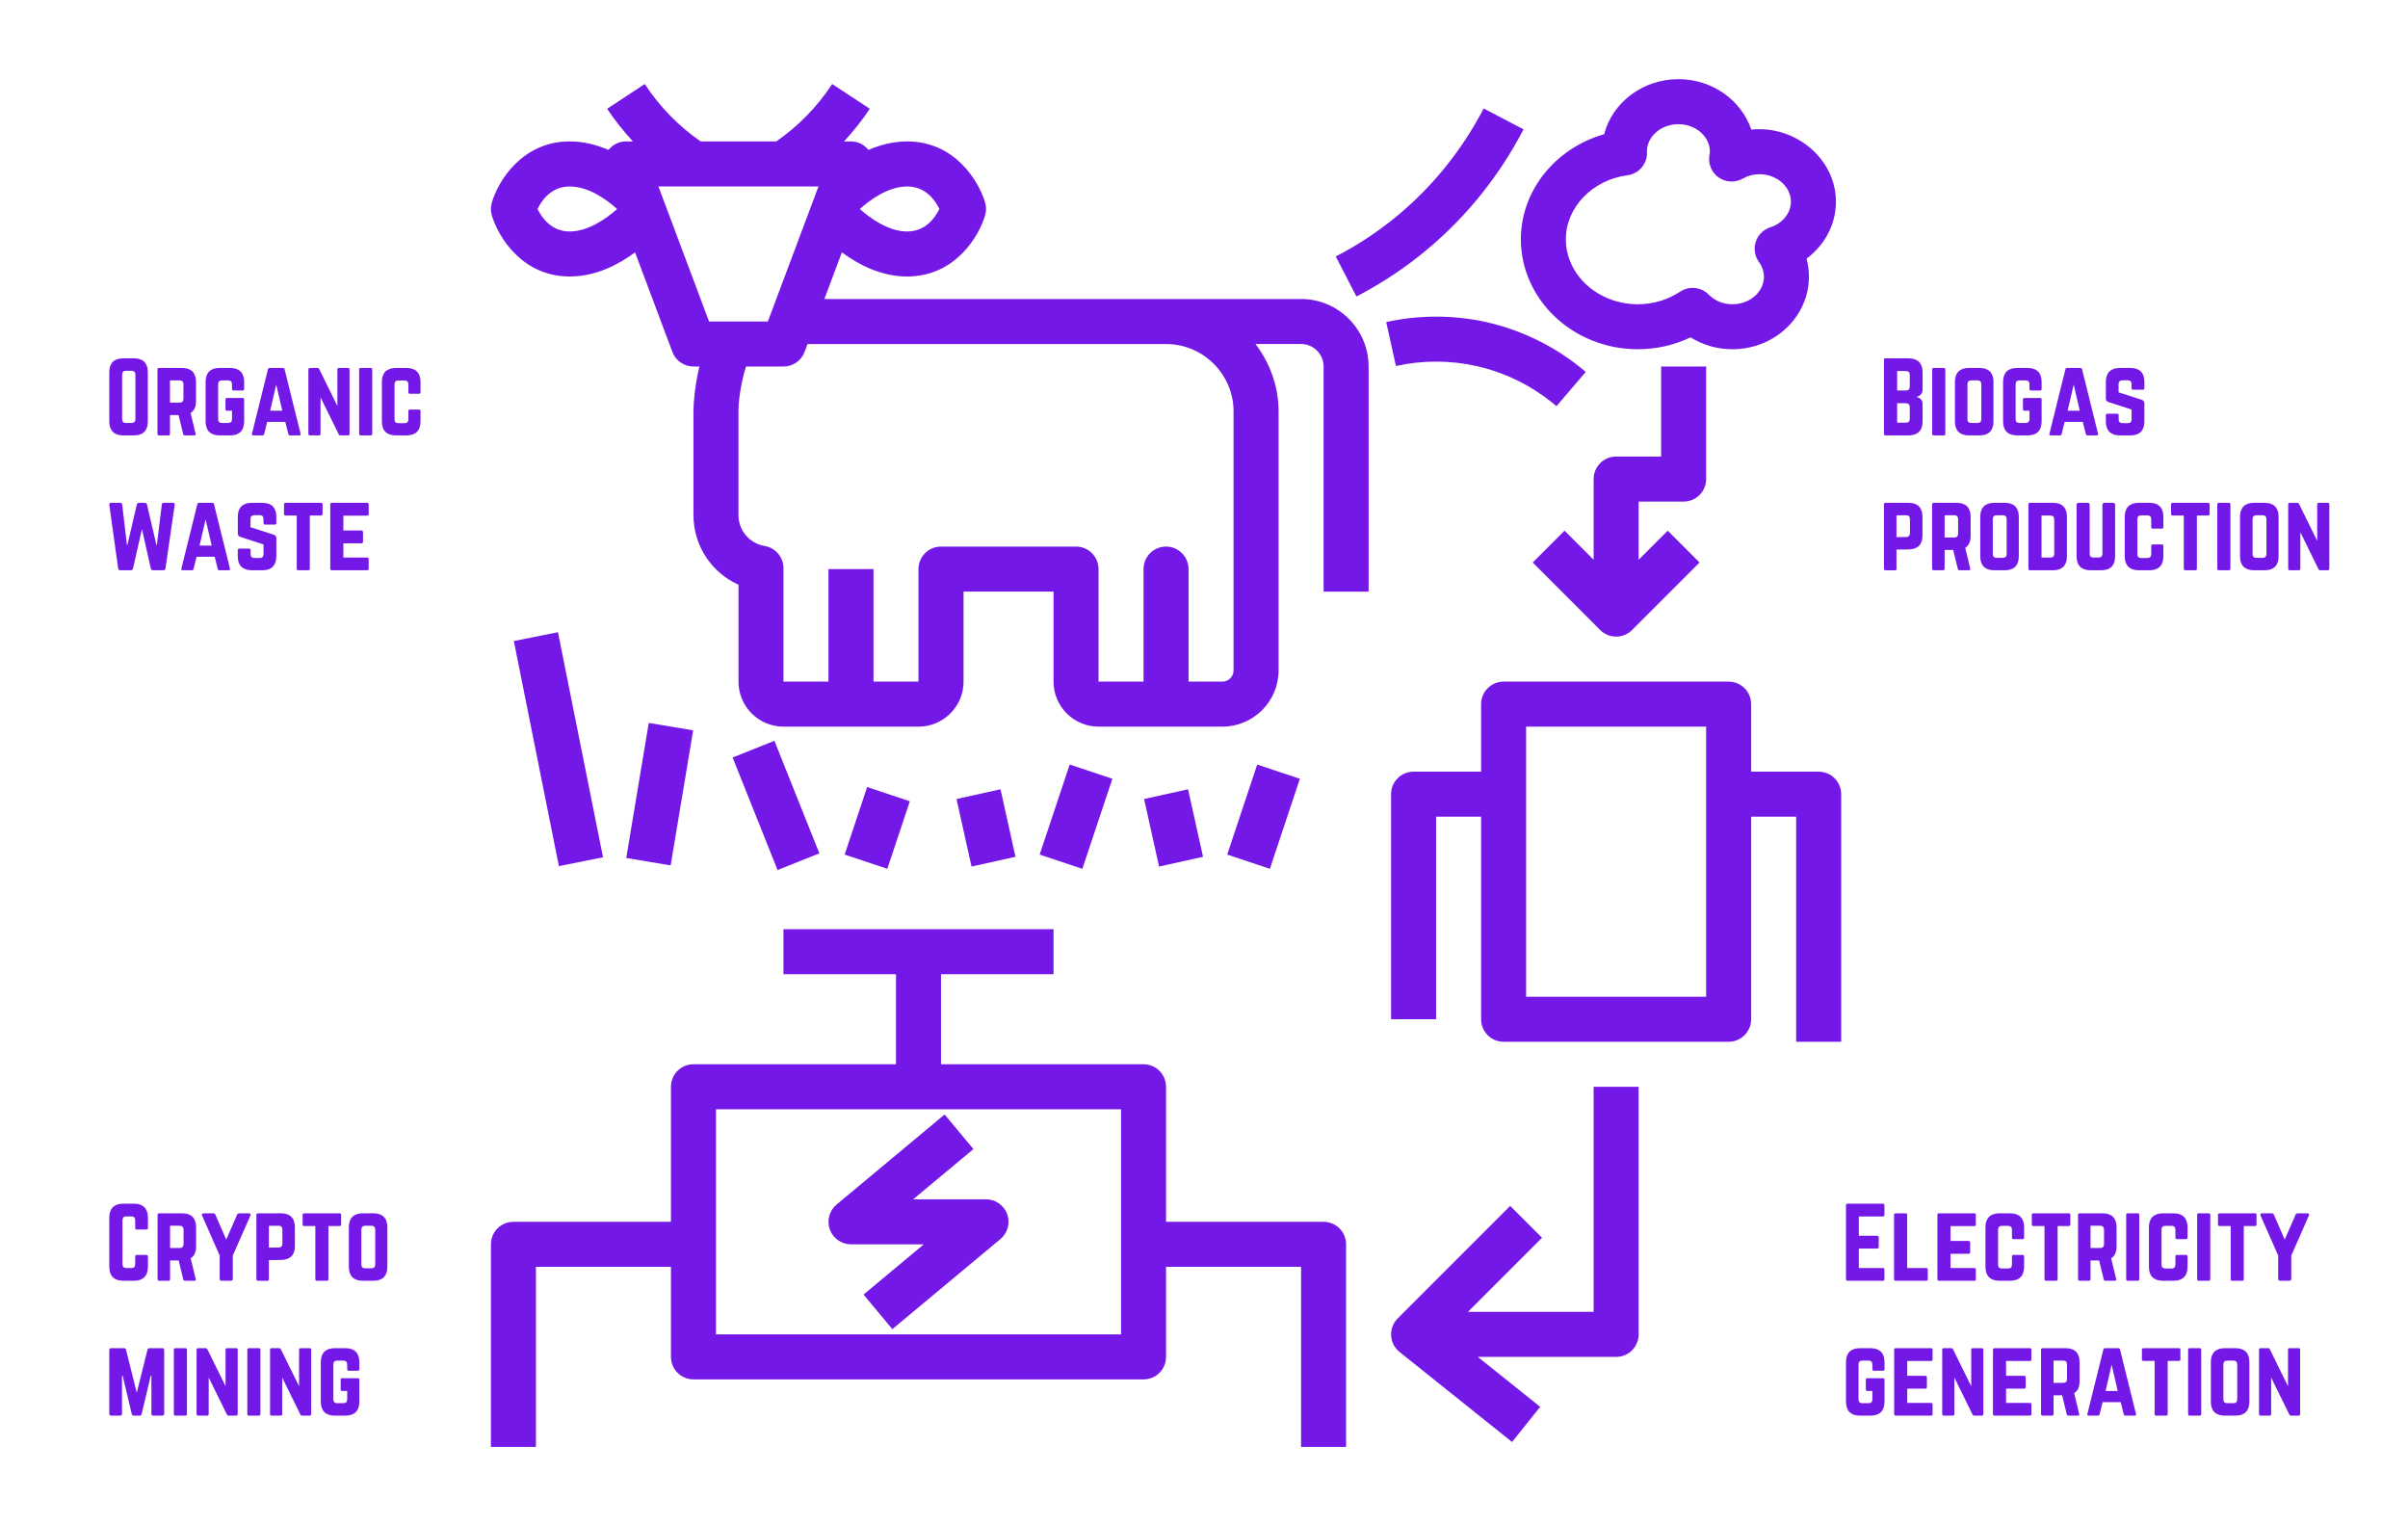 <svg xmlns="http://www.w3.org/2000/svg" xmlns:xlink="http://www.w3.org/1999/xlink" width="3000" viewBox="0 0 2250 1425" height="1900" preserveAspectRatio="xMidYMid meet"><defs><g></g><clipPath id="75a2f0ac10"><path d="M 458.711 78 L 1279 78 L 1279 679 L 458.711 679 Z M 458.711 78 " clip-rule="nonzero"></path></clipPath><clipPath id="341118209d"><path d="M 1299 636 L 1720.211 636 L 1720.211 974 L 1299 974 Z M 1299 636 " clip-rule="nonzero"></path></clipPath><clipPath id="4887ff0094"><path d="M 458.711 868 L 1258 868 L 1258 1352 L 458.711 1352 Z M 458.711 868 " clip-rule="nonzero"></path></clipPath></defs><path fill="#7318e6" d="M 684.535 707.668 L 723.586 692.062 L 765.605 797.215 L 726.551 812.816 Z M 684.535 707.668 " fill-opacity="1" fill-rule="nonzero"></path><path fill="#7318e6" d="M 789.227 798.367 L 810.254 735.293 L 850.129 748.586 L 829.105 811.66 Z M 789.227 798.367 " fill-opacity="1" fill-rule="nonzero"></path><path fill="#7318e6" d="M 971.449 798.355 L 999.516 714.242 L 1039.391 727.547 L 1011.32 811.664 Z M 971.449 798.355 " fill-opacity="1" fill-rule="nonzero"></path><path fill="#7318e6" d="M 893.777 746.477 L 934.852 737.359 L 948.859 800.441 L 907.781 809.559 Z M 893.777 746.477 " fill-opacity="1" fill-rule="nonzero"></path><path fill="#7318e6" d="M 1146.684 798.371 L 1174.715 714.266 L 1214.59 727.555 L 1186.562 811.66 Z M 1146.684 798.371 " fill-opacity="1" fill-rule="nonzero"></path><path fill="#7318e6" d="M 1069.02 746.477 L 1110.094 737.355 L 1124.098 800.438 L 1083.023 809.559 Z M 1069.02 746.477 " fill-opacity="1" fill-rule="nonzero"></path><g clip-path="url(#75a2f0ac10)"><path fill="#7318e6" d="M 1215.699 279.332 L 770.297 279.332 L 786.633 235.762 C 802.258 247.328 823.367 258.305 847.719 258.305 C 892.359 258.305 914.84 220.812 920.516 200.984 C 921.59 197.199 921.59 193.227 920.516 189.441 C 914.84 169.633 892.359 132.117 847.719 132.117 C 834.578 132.117 822.34 135.336 811.469 140.09 C 807.492 135.125 801.562 132.117 795.148 132.117 L 788.652 132.117 C 797.293 122.656 805.453 112.648 812.707 101.629 L 777.594 78.5 C 763.312 100.18 745.652 118.074 725.316 132.117 L 654.707 132.117 C 634.375 118.074 616.711 100.18 602.434 78.5 L 567.316 101.629 C 574.57 112.648 582.73 122.656 591.371 132.117 L 584.875 132.117 C 578.461 132.117 572.531 135.125 568.559 140.09 C 557.688 135.336 545.449 132.117 532.305 132.117 C 487.664 132.117 465.188 169.609 459.508 189.441 C 458.438 193.227 458.438 197.199 459.508 200.984 C 465.188 220.793 487.664 258.305 532.305 258.305 C 556.656 258.305 577.766 247.328 593.391 235.762 L 628.277 328.789 C 631.344 336.988 639.211 342.414 647.977 342.414 L 653.508 342.414 C 649.555 358.965 647.977 375.742 647.977 383.418 L 647.977 481.176 C 647.977 509.879 664.883 534.965 690.035 546.258 L 690.035 636.801 C 690.035 659.996 708.895 678.855 732.09 678.855 L 858.254 678.855 C 881.445 678.855 900.309 659.996 900.309 636.801 L 900.309 552.668 L 984.418 552.668 L 984.418 636.801 C 984.418 659.996 1003.281 678.855 1026.473 678.855 L 1142.125 678.855 C 1171.121 678.855 1194.695 655.285 1194.695 626.285 L 1194.695 384.469 C 1194.695 360.711 1186.473 339.008 1173.121 321.387 L 1215.723 321.387 C 1227.328 321.387 1236.75 330.809 1236.75 342.414 L 1236.75 552.691 L 1278.805 552.691 L 1278.805 342.414 C 1278.805 307.637 1250.5 279.332 1215.723 279.332 Z M 877.746 195.203 C 873.855 203.254 864.961 216.25 847.719 216.25 C 830.246 216.25 813.422 204.18 803.414 195.266 C 812.539 187.043 829.676 174.195 847.719 174.195 C 864.961 174.195 873.898 187.254 877.746 195.203 Z M 532.305 216.25 C 515.062 216.25 506.125 203.191 502.277 195.242 C 506.168 187.191 515.062 174.195 532.305 174.195 C 550.348 174.195 567.508 187.043 576.609 195.266 C 566.582 204.18 549.781 216.25 532.305 216.25 Z M 615.219 174.195 L 764.785 174.195 L 717.473 300.359 L 662.531 300.359 Z M 1152.617 384.469 L 1152.617 626.285 C 1152.617 632.07 1147.887 636.801 1142.105 636.801 L 1110.562 636.801 L 1110.562 531.664 C 1110.562 520.035 1101.164 510.637 1089.535 510.637 C 1077.906 510.637 1068.508 520.035 1068.508 531.664 L 1068.508 636.781 L 1026.453 636.781 L 1026.453 531.664 C 1026.453 520.055 1017.055 510.637 1005.426 510.637 L 879.238 510.637 C 873.645 510.637 868.305 512.824 864.371 516.777 C 860.441 520.73 858.211 526.07 858.211 531.641 L 858.211 636.801 L 816.176 636.801 L 816.176 531.664 L 774.121 531.664 L 774.121 636.801 L 732.066 636.801 L 732.066 530.82 C 732.066 520.559 724.645 511.793 714.531 510.09 C 700.316 507.711 690.012 495.559 690.012 481.195 L 690.012 383.441 C 690.012 372.043 693.461 353.285 697.078 342.438 L 732.066 342.438 C 740.836 342.438 748.68 336.988 751.77 328.809 L 754.547 321.41 L 1089.555 321.41 C 1124.336 321.41 1152.641 349.711 1152.641 384.492 Z M 1152.617 384.469 " fill-opacity="1" fill-rule="nonzero"></path></g><g clip-path="url(#341118209d)"><path fill="#7318e6" d="M 1699.336 720.91 L 1636.25 720.91 L 1636.25 657.828 C 1636.25 646.199 1626.852 636.801 1615.223 636.801 L 1404.949 636.801 C 1393.32 636.801 1383.922 646.199 1383.922 657.828 L 1383.922 720.91 L 1320.84 720.91 C 1309.211 720.91 1299.812 730.309 1299.812 741.938 L 1299.812 952.215 L 1341.867 952.215 L 1341.867 762.965 L 1383.922 762.965 L 1383.922 952.215 C 1383.922 963.844 1393.32 973.242 1404.949 973.242 L 1615.223 973.242 C 1626.852 973.242 1636.25 963.844 1636.25 952.215 L 1636.25 762.965 L 1678.305 762.965 L 1678.305 973.242 L 1720.363 973.242 L 1720.363 741.938 C 1720.363 730.309 1710.961 720.91 1699.336 720.91 Z M 1594.195 931.188 L 1425.977 931.188 L 1425.977 678.855 L 1594.195 678.855 Z M 1594.195 931.188 " fill-opacity="1" fill-rule="nonzero"></path></g><path fill="#7318e6" d="M 1573.168 468.582 C 1584.797 468.582 1594.195 459.18 1594.195 447.555 L 1594.195 342.414 L 1552.141 342.414 L 1552.141 426.527 L 1510.086 426.527 C 1498.457 426.527 1489.059 435.926 1489.059 447.555 L 1489.059 522.957 L 1461.871 495.77 L 1432.137 525.504 L 1495.219 588.586 C 1499.32 592.684 1504.703 594.746 1510.086 594.746 C 1515.469 594.746 1520.852 592.684 1524.953 588.586 L 1588.035 525.504 L 1558.301 495.77 L 1531.113 522.957 L 1531.113 468.582 Z M 1573.168 468.582 " fill-opacity="1" fill-rule="nonzero"></path><g clip-path="url(#4887ff0094)"><path fill="#7318e6" d="M 1236.727 1141.461 L 1089.535 1141.461 L 1089.535 1015.297 C 1089.535 1003.668 1080.137 994.27 1068.508 994.27 L 879.262 994.27 L 879.262 910.16 L 984.398 910.16 L 984.398 868.105 L 732.066 868.105 L 732.066 910.16 L 837.203 910.16 L 837.203 994.27 L 647.957 994.27 C 636.328 994.27 626.93 1003.668 626.93 1015.297 L 626.93 1141.461 L 479.738 1141.461 C 468.109 1141.461 458.711 1150.859 458.711 1162.488 L 458.711 1351.738 L 500.766 1351.738 L 500.766 1183.516 L 626.93 1183.516 L 626.93 1267.625 C 626.93 1279.254 636.328 1288.656 647.957 1288.656 L 1068.508 1288.656 C 1080.137 1288.656 1089.535 1279.254 1089.535 1267.625 L 1089.535 1183.516 L 1215.699 1183.516 L 1215.699 1351.738 L 1257.754 1351.738 L 1257.754 1162.488 C 1257.754 1150.859 1248.355 1141.461 1236.727 1141.461 Z M 1047.48 1246.598 L 668.984 1246.598 L 668.984 1036.324 L 1047.48 1036.324 Z M 1047.48 1246.598 " fill-opacity="1" fill-rule="nonzero"></path></g><path fill="#7318e6" d="M 1489.059 1225.57 L 1371.598 1225.57 L 1440.844 1156.328 L 1411.109 1126.594 L 1305.973 1231.734 C 1301.746 1235.961 1299.496 1241.805 1299.852 1247.777 C 1300.188 1253.727 1303.027 1259.301 1307.695 1263.043 L 1412.832 1347.152 L 1439.117 1314.309 L 1380.789 1267.648 L 1510.086 1267.648 C 1521.715 1267.648 1531.113 1258.25 1531.113 1246.621 L 1531.113 1015.316 L 1489.059 1015.316 L 1489.059 1225.594 Z M 1489.059 1225.57 " fill-opacity="1" fill-rule="nonzero"></path><path fill="#7318e6" d="M 1530.418 326.266 C 1547.621 326.266 1564.379 322.438 1579.625 315.164 C 1591.148 322.398 1604.605 326.266 1618.734 326.266 C 1658.164 326.266 1690.23 295.883 1690.23 258.516 C 1690.23 252.773 1689.473 247.098 1688 241.629 C 1705.012 229.035 1715.461 209.605 1715.461 188.43 C 1715.461 148.625 1677.969 116.914 1636.379 121.059 C 1627.148 93.766 1600.086 73.957 1568.27 73.957 C 1534.773 73.957 1506.598 95.887 1498.879 125.391 C 1453.543 138.258 1421.078 178 1421.078 223.461 C 1421.078 280.133 1470.133 326.266 1530.422 326.266 Z M 1520.684 163.723 C 1531.137 162.355 1538.957 153.441 1538.957 142.887 C 1538.957 142.316 1538.914 141.582 1538.852 140.824 C 1539.379 127.07 1552.371 116.012 1568.25 116.012 C 1584.48 116.012 1597.688 127.535 1597.688 141.707 C 1597.688 142.738 1597.457 143.703 1597.203 145.367 C 1595.961 153.316 1599.391 161.262 1606.016 165.867 C 1612.617 170.43 1621.281 170.809 1628.305 166.918 C 1633.203 164.145 1638.48 162.758 1643.969 162.758 C 1660.18 162.758 1673.387 174.301 1673.387 188.473 C 1673.387 199.051 1665.625 208.66 1654.082 212.402 C 1647.648 214.484 1642.645 219.488 1640.539 225.902 C 1638.461 232.336 1639.574 239.34 1643.547 244.785 C 1646.574 248.926 1648.176 253.699 1648.176 258.559 C 1648.176 272.73 1634.969 284.254 1618.734 284.254 C 1610.199 284.254 1602.312 281.059 1596.574 275.211 C 1592.492 271.07 1587.066 268.926 1581.578 268.926 C 1577.562 268.926 1573.504 270.082 1569.973 272.414 C 1558.281 280.152 1544.594 284.23 1530.398 284.23 C 1493.285 284.23 1463.109 256.98 1463.109 223.484 C 1463.109 193.75 1487.859 168.055 1520.664 163.723 Z M 1520.684 163.723 " fill-opacity="1" fill-rule="nonzero"></path><path fill="#7318e6" d="M 480.125 598.887 L 521.363 590.629 L 563.461 800.898 L 522.223 809.152 Z M 480.125 598.887 " fill-opacity="1" fill-rule="nonzero"></path><path fill="#7318e6" d="M 585.164 801.555 L 606.191 675.387 L 647.672 682.301 L 626.645 808.469 Z M 585.164 801.555 " fill-opacity="1" fill-rule="nonzero"></path><path fill="#7318e6" d="M 795.148 1162.488 L 863.215 1162.488 L 806.883 1209.402 L 833.777 1241.723 L 934.75 1157.609 C 941.566 1151.934 944.09 1142.617 941.082 1134.293 C 938.055 1125.965 930.148 1120.434 921.316 1120.434 L 853.227 1120.434 L 909.562 1073.523 L 882.625 1041.203 L 781.691 1125.312 C 774.902 1130.988 772.379 1140.305 775.383 1148.633 C 778.41 1156.957 786.32 1162.488 795.148 1162.488 Z M 795.148 1162.488 " fill-opacity="1" fill-rule="nonzero"></path><path fill="#7318e6" d="M 1334.379 232.355 C 1370.969 201.594 1400.996 164.082 1423.578 120.867 L 1386.34 101.355 C 1366.277 139.688 1339.699 172.934 1307.316 200.164 C 1289.191 215.41 1269.277 228.676 1248.125 239.613 L 1267.43 276.977 C 1291.379 264.594 1313.898 249.578 1334.402 232.336 Z M 1334.379 232.355 " fill-opacity="1" fill-rule="nonzero"></path><path fill="#7318e6" d="M 1379.359 341.934 C 1414.074 349.648 1439.328 366.598 1454.363 379.445 L 1481.68 347.461 C 1454.891 324.582 1422.652 308.477 1388.465 300.863 C 1357.992 294.113 1325.781 294.137 1295.246 300.863 L 1304.332 341.934 C 1328.891 336.465 1354.82 336.445 1379.336 341.934 Z M 1379.359 341.934 " fill-opacity="1" fill-rule="nonzero"></path><g fill="#7318e6" fill-opacity="1"><g transform="translate(97.629, 406.757)"><g><path d="M 4.5 -12.953 C 4.5 -4.5 9 0 17.453 0 L 27.547 0 C 36 0 40.5 -4.5 40.5 -12.953 L 40.5 -59.047 C 40.5 -67.5 36 -72 27.547 -72 L 17.453 -72 C 9 -72 4.5 -67.5 4.5 -59.047 Z M 20.062 -11.609 C 17.734 -11.609 16.469 -12.781 16.469 -15.203 L 16.469 -56.797 C 16.469 -59.125 17.734 -60.391 20.062 -60.391 L 25.297 -60.391 C 27.625 -60.391 28.891 -59.125 28.891 -56.797 L 28.891 -15.203 C 28.891 -12.781 27.625 -11.609 25.297 -11.609 Z M 20.062 -11.609 "></path></g></g></g><g fill="#7318e6" fill-opacity="1"><g transform="translate(142.629, 406.757)"><g><path d="M 40.5 -50.047 C 40.5 -58.5 36 -63 27.547 -63 L 5.938 -63 C 5.047 -63 4.5 -62.453 4.5 -61.562 L 4.5 -1.438 C 4.5 -0.547 5.047 0 5.938 0 L 14.766 0 C 15.656 0 16.203 -0.547 16.203 -1.438 L 16.203 -18.984 L 24.203 -18.984 L 28.531 -1.266 C 28.703 -0.453 29.156 0 30.062 0 L 38.875 0 C 39.875 0 40.406 -0.547 40.141 -1.625 L 35.453 -20.969 C 38.797 -23.047 40.5 -26.734 40.5 -31.953 Z M 16.203 -30.594 L 16.203 -51.391 L 25.203 -51.391 C 27.547 -51.391 28.797 -50.125 28.797 -47.797 L 28.797 -34.203 C 28.797 -31.859 27.547 -30.594 25.203 -30.594 Z M 16.203 -30.594 "></path></g></g></g><g fill="#7318e6" fill-opacity="1"><g transform="translate(187.629, 406.757)"><g><path d="M 4.5 -12.953 C 4.5 -4.5 9 0 17.453 0 L 27.547 0 C 35.906 0 40.5 -4.5 40.5 -12.953 L 40.5 -33.484 C 40.5 -34.469 39.953 -34.922 39.062 -34.922 L 24.484 -34.922 C 23.484 -34.922 23.047 -34.469 23.047 -33.484 L 23.047 -24.484 C 23.047 -23.578 23.484 -23.047 24.484 -23.047 L 29.156 -23.047 L 29.156 -15.203 C 29.156 -12.781 27.906 -11.609 25.562 -11.609 L 19.797 -11.609 C 17.453 -11.609 16.203 -12.781 16.203 -15.203 L 16.203 -47.797 C 16.203 -50.125 17.375 -51.391 19.797 -51.391 L 25.562 -51.391 C 27.906 -51.391 29.156 -50.125 29.156 -47.797 L 29.156 -43.375 C 29.156 -42.484 29.609 -41.938 30.594 -41.938 L 39.062 -41.938 C 39.953 -41.938 40.5 -42.484 40.5 -43.375 L 40.5 -50.047 C 40.5 -58.5 35.906 -63 27.547 -63 L 17.453 -63 C 9 -63 4.5 -58.5 4.5 -50.047 Z M 4.5 -12.953 "></path></g></g></g><g fill="#7318e6" fill-opacity="1"><g transform="translate(232.629, 406.757)"><g><path d="M 46.984 0 C 48.062 0 48.516 -0.547 48.234 -1.531 L 33.297 -61.734 C 33.125 -62.641 32.578 -63 31.766 -63 L 19.266 -63 C 18.453 -63 17.906 -62.641 17.734 -61.734 L 2.797 -1.531 C 2.516 -0.547 2.969 0 3.953 0 L 12.781 0 C 13.594 0 14.047 -0.453 14.219 -1.266 L 17.016 -12.594 L 33.938 -12.594 L 36.812 -1.266 C 36.984 -0.453 37.438 0 38.25 0 Z M 31.141 -23.047 L 19.797 -23.047 L 25.469 -47.516 Z M 31.141 -23.047 "></path></g></g></g><g fill="#7318e6" fill-opacity="1"><g transform="translate(283.659, 406.757)"><g><path d="M 33.031 -63 C 32.047 -63 31.594 -62.453 31.594 -61.562 L 31.594 -27.453 L 14.672 -61.828 C 14.312 -62.641 13.859 -63 13.047 -63 L 5.938 -63 C 5.047 -63 4.5 -62.453 4.5 -61.562 L 4.5 -1.438 C 4.5 -0.547 5.047 0 5.938 0 L 14.406 0 C 15.391 0 15.844 -0.547 15.844 -1.438 L 15.844 -35.547 L 32.766 -1.172 C 33.125 -0.359 33.562 0 34.375 0 L 41.484 0 C 42.391 0 42.938 -0.547 42.938 -1.438 L 42.938 -61.562 C 42.938 -62.453 42.391 -63 41.484 -63 Z M 33.031 -63 "></path></g></g></g><g fill="#7318e6" fill-opacity="1"><g transform="translate(331.089, 406.757)"><g><path d="M 5.938 0 C 4.953 0 4.5 -0.547 4.5 -1.438 L 4.5 -61.562 C 4.5 -62.453 4.953 -63 5.938 -63 L 15.297 -63 C 16.203 -63 16.734 -62.453 16.734 -61.562 L 16.734 -1.438 C 16.734 -0.547 16.203 0 15.297 0 Z M 5.938 0 "></path></g></g></g><g fill="#7318e6" fill-opacity="1"><g transform="translate(352.329, 406.757)"><g><path d="M 40.594 -50.047 C 40.594 -58.5 36 -63 27.625 -63 L 17.547 -63 C 9.094 -63 4.5 -58.5 4.5 -50.047 L 4.5 -12.953 C 4.5 -4.5 9.094 0 17.547 0 L 27.625 0 C 36 0 40.594 -4.5 40.594 -12.953 L 40.594 -22.688 C 40.594 -23.578 40.047 -24.125 39.156 -24.125 L 30.688 -24.125 C 29.703 -24.125 29.25 -23.578 29.25 -22.688 L 29.25 -15.031 C 29.25 -12.594 27.984 -11.438 25.656 -11.438 L 19.891 -11.438 C 17.547 -11.438 16.297 -12.594 16.297 -15.031 L 16.297 -47.703 C 16.297 -50.047 17.453 -51.297 19.891 -51.297 L 25.656 -51.297 C 27.984 -51.297 29.25 -50.047 29.25 -47.703 L 29.25 -40.312 C 29.25 -39.422 29.703 -38.875 30.688 -38.875 L 39.156 -38.875 C 40.047 -38.875 40.594 -39.422 40.594 -40.312 Z M 40.594 -50.047 "></path></g></g></g><g fill="#7318e6" fill-opacity="1"><g transform="translate(397.43, 406.757)"><g></g></g></g><g fill="#7318e6" fill-opacity="1"><g transform="translate(97.629, 532.757)"><g><path d="M 55.438 -63 C 54.266 -63 53.734 -62.453 53.547 -61.297 L 48.953 -23.672 L 48.516 -23.672 L 39.688 -61.469 C 39.422 -62.453 38.797 -63 37.703 -63 L 32.219 -63 C 31.141 -63 30.516 -62.453 30.234 -61.469 L 21.422 -23.672 L 20.969 -23.672 L 16.562 -61.297 C 16.375 -62.453 15.75 -63 14.672 -63 L 6.203 -63 C 4.953 -63 4.312 -62.281 4.5 -61.109 L 12.781 -1.703 C 12.953 -0.547 13.594 0 14.766 0 L 24.656 0 C 25.734 0 26.375 -0.547 26.641 -1.625 L 35.016 -38.516 L 43.297 -1.625 C 43.562 -0.547 44.188 0 45.266 0 L 54.984 0 C 56.156 0 56.797 -0.547 56.969 -1.625 L 65.609 -61.109 C 65.797 -62.281 65.156 -63 63.906 -63 Z M 55.438 -63 "></path></g></g></g><g fill="#7318e6" fill-opacity="1"><g transform="translate(166.659, 532.757)"><g><path d="M 46.984 0 C 48.062 0 48.516 -0.547 48.234 -1.531 L 33.297 -61.734 C 33.125 -62.641 32.578 -63 31.766 -63 L 19.266 -63 C 18.453 -63 17.906 -62.641 17.734 -61.734 L 2.797 -1.531 C 2.516 -0.547 2.969 0 3.953 0 L 12.781 0 C 13.594 0 14.047 -0.453 14.219 -1.266 L 17.016 -12.594 L 33.938 -12.594 L 36.812 -1.266 C 36.984 -0.453 37.438 0 38.25 0 Z M 31.141 -23.047 L 19.797 -23.047 L 25.469 -47.516 Z M 31.141 -23.047 "></path></g></g></g><g fill="#7318e6" fill-opacity="1"><g transform="translate(217.689, 532.757)"><g><path d="M 17.453 -63 C 9.094 -63 4.5 -58.5 4.5 -50.047 L 4.5 -34.469 C 4.5 -32.766 5.312 -31.688 6.938 -31.141 L 28.531 -24.125 L 28.531 -15.031 C 28.531 -12.594 27.266 -11.438 24.938 -11.438 L 20.062 -11.438 C 17.812 -11.438 16.469 -12.594 16.469 -15.031 L 16.469 -18.812 C 16.469 -19.797 16.016 -20.25 15.031 -20.25 L 5.938 -20.25 C 5.047 -20.25 4.5 -19.797 4.5 -18.812 L 4.5 -12.953 C 4.5 -4.5 9.094 0 17.453 0 L 27.547 0 C 36 0 40.5 -4.5 40.5 -12.953 L 40.5 -29.875 C 40.5 -31.594 39.688 -32.672 38.156 -33.203 L 16.375 -40.234 L 16.375 -47.875 C 16.375 -50.219 17.734 -51.484 19.984 -51.484 L 24.938 -51.484 C 27.359 -51.484 28.531 -50.219 28.531 -47.875 L 28.531 -44.094 C 28.531 -43.203 29.062 -42.656 29.969 -42.656 L 39.062 -42.656 C 40.047 -42.656 40.5 -43.203 40.5 -44.094 L 40.5 -50.047 C 40.5 -58.5 36 -63 27.547 -63 Z M 17.453 -63 "></path></g></g></g><g fill="#7318e6" fill-opacity="1"><g transform="translate(262.689, 532.757)"><g><path d="M 37.266 -63 C 38.25 -63 38.703 -62.453 38.703 -61.562 L 38.703 -52.562 C 38.703 -51.656 38.25 -51.125 37.266 -51.125 L 26.812 -51.125 L 26.812 -1.438 C 26.812 -0.453 26.375 0 25.375 0 L 16.016 0 C 15.125 0 14.578 -0.453 14.578 -1.438 L 14.578 -51.125 L 4.141 -51.125 C 3.234 -51.125 2.703 -51.656 2.703 -52.562 L 2.703 -61.562 C 2.703 -62.453 3.234 -63 4.141 -63 Z M 37.266 -63 "></path></g></g></g><g fill="#7318e6" fill-opacity="1"><g transform="translate(304.089, 532.757)"><g><path d="M 40.406 -61.562 C 40.406 -62.453 40.047 -63 38.969 -63 L 5.844 -63 C 5.047 -63 4.5 -62.453 4.5 -61.562 L 4.5 -1.438 C 4.5 -0.547 5.047 0 5.844 0 L 38.969 0 C 40.047 0 40.406 -0.547 40.406 -1.438 L 40.406 -10.438 C 40.406 -11.438 40.047 -11.875 38.969 -11.875 L 16.734 -11.875 L 16.734 -25.203 L 33.656 -25.203 C 34.562 -25.203 35.094 -25.734 35.094 -26.734 L 35.094 -35.641 C 35.094 -36.625 34.562 -37.172 33.656 -37.172 L 16.734 -37.172 L 16.734 -51.031 L 38.969 -51.031 C 40.047 -51.031 40.406 -51.656 40.406 -52.562 Z M 40.406 -61.562 "></path></g></g></g><g fill="#7318e6" fill-opacity="1"><g transform="translate(1720.369, 1196.515)"><g><path d="M 40.406 -70.562 C 40.406 -71.453 40.047 -72 38.969 -72 L 5.844 -72 C 5.047 -72 4.5 -71.453 4.5 -70.562 L 4.5 -1.438 C 4.5 -0.547 5.047 0 5.844 0 L 38.969 0 C 40.047 0 40.406 -0.547 40.406 -1.438 L 40.406 -10.438 C 40.406 -11.438 40.047 -11.875 38.969 -11.875 L 16.469 -11.875 L 16.469 -30.062 L 33.656 -30.062 C 34.562 -30.062 35.094 -30.594 35.094 -31.594 L 35.094 -40.5 C 35.094 -41.484 34.562 -42.031 33.656 -42.031 L 16.469 -42.031 L 16.469 -60.031 L 38.969 -60.031 C 40.047 -60.031 40.406 -60.656 40.406 -61.562 Z M 40.406 -70.562 "></path></g></g></g><g fill="#7318e6" fill-opacity="1"><g transform="translate(1765.279, 1196.515)"><g><path d="M 16.734 -11.875 L 34.562 -11.875 C 35.547 -11.875 36 -11.344 36 -10.438 L 36 -1.438 C 36 -0.453 35.547 0 34.562 0 L 5.938 0 C 5.047 0 4.5 -0.453 4.5 -1.438 L 4.5 -61.562 C 4.5 -62.453 5.047 -63 5.938 -63 L 15.297 -63 C 16.297 -63 16.734 -62.453 16.734 -61.562 Z M 16.734 -11.875 "></path></g></g></g><g fill="#7318e6" fill-opacity="1"><g transform="translate(1805.779, 1196.515)"><g><path d="M 40.406 -61.562 C 40.406 -62.453 40.047 -63 38.969 -63 L 5.844 -63 C 5.047 -63 4.5 -62.453 4.5 -61.562 L 4.5 -1.438 C 4.5 -0.547 5.047 0 5.844 0 L 38.969 0 C 40.047 0 40.406 -0.547 40.406 -1.438 L 40.406 -10.438 C 40.406 -11.438 40.047 -11.875 38.969 -11.875 L 16.734 -11.875 L 16.734 -25.203 L 33.656 -25.203 C 34.562 -25.203 35.094 -25.734 35.094 -26.734 L 35.094 -35.641 C 35.094 -36.625 34.562 -37.172 33.656 -37.172 L 16.734 -37.172 L 16.734 -51.031 L 38.969 -51.031 C 40.047 -51.031 40.406 -51.656 40.406 -52.562 Z M 40.406 -61.562 "></path></g></g></g><g fill="#7318e6" fill-opacity="1"><g transform="translate(1850.689, 1196.515)"><g><path d="M 40.594 -50.047 C 40.594 -58.5 36 -63 27.625 -63 L 17.547 -63 C 9.094 -63 4.5 -58.5 4.5 -50.047 L 4.5 -12.953 C 4.5 -4.5 9.094 0 17.547 0 L 27.625 0 C 36 0 40.594 -4.5 40.594 -12.953 L 40.594 -22.688 C 40.594 -23.578 40.047 -24.125 39.156 -24.125 L 30.688 -24.125 C 29.703 -24.125 29.25 -23.578 29.25 -22.688 L 29.25 -15.031 C 29.25 -12.594 27.984 -11.438 25.656 -11.438 L 19.891 -11.438 C 17.547 -11.438 16.297 -12.594 16.297 -15.031 L 16.297 -47.703 C 16.297 -50.047 17.453 -51.297 19.891 -51.297 L 25.656 -51.297 C 27.984 -51.297 29.25 -50.047 29.25 -47.703 L 29.25 -40.312 C 29.25 -39.422 29.703 -38.875 30.688 -38.875 L 39.156 -38.875 C 40.047 -38.875 40.594 -39.422 40.594 -40.312 Z M 40.594 -50.047 "></path></g></g></g><g fill="#7318e6" fill-opacity="1"><g transform="translate(1895.778, 1196.515)"><g><path d="M 37.266 -63 C 38.25 -63 38.703 -62.453 38.703 -61.562 L 38.703 -52.562 C 38.703 -51.656 38.25 -51.125 37.266 -51.125 L 26.812 -51.125 L 26.812 -1.438 C 26.812 -0.453 26.375 0 25.375 0 L 16.016 0 C 15.125 0 14.578 -0.453 14.578 -1.438 L 14.578 -51.125 L 4.141 -51.125 C 3.234 -51.125 2.703 -51.656 2.703 -52.562 L 2.703 -61.562 C 2.703 -62.453 3.234 -63 4.141 -63 Z M 37.266 -63 "></path></g></g></g><g fill="#7318e6" fill-opacity="1"><g transform="translate(1937.178, 1196.515)"><g><path d="M 40.5 -50.047 C 40.5 -58.5 36 -63 27.547 -63 L 5.938 -63 C 5.047 -63 4.5 -62.453 4.5 -61.562 L 4.5 -1.438 C 4.5 -0.547 5.047 0 5.938 0 L 14.766 0 C 15.656 0 16.203 -0.547 16.203 -1.438 L 16.203 -18.984 L 24.203 -18.984 L 28.531 -1.266 C 28.703 -0.453 29.156 0 30.062 0 L 38.875 0 C 39.875 0 40.406 -0.547 40.141 -1.625 L 35.453 -20.969 C 38.797 -23.047 40.5 -26.734 40.5 -31.953 Z M 16.203 -30.594 L 16.203 -51.391 L 25.203 -51.391 C 27.547 -51.391 28.797 -50.125 28.797 -47.797 L 28.797 -34.203 C 28.797 -31.859 27.547 -30.594 25.203 -30.594 Z M 16.203 -30.594 "></path></g></g></g><g fill="#7318e6" fill-opacity="1"><g transform="translate(1982.178, 1196.515)"><g><path d="M 5.938 0 C 4.953 0 4.5 -0.547 4.5 -1.438 L 4.5 -61.562 C 4.5 -62.453 4.953 -63 5.938 -63 L 15.297 -63 C 16.203 -63 16.734 -62.453 16.734 -61.562 L 16.734 -1.438 C 16.734 -0.547 16.203 0 15.297 0 Z M 5.938 0 "></path></g></g></g><g fill="#7318e6" fill-opacity="1"><g transform="translate(2003.418, 1196.515)"><g><path d="M 40.594 -50.047 C 40.594 -58.5 36 -63 27.625 -63 L 17.547 -63 C 9.094 -63 4.5 -58.5 4.5 -50.047 L 4.5 -12.953 C 4.5 -4.5 9.094 0 17.547 0 L 27.625 0 C 36 0 40.594 -4.5 40.594 -12.953 L 40.594 -22.688 C 40.594 -23.578 40.047 -24.125 39.156 -24.125 L 30.688 -24.125 C 29.703 -24.125 29.25 -23.578 29.25 -22.688 L 29.25 -15.031 C 29.25 -12.594 27.984 -11.438 25.656 -11.438 L 19.891 -11.438 C 17.547 -11.438 16.297 -12.594 16.297 -15.031 L 16.297 -47.703 C 16.297 -50.047 17.453 -51.297 19.891 -51.297 L 25.656 -51.297 C 27.984 -51.297 29.25 -50.047 29.25 -47.703 L 29.25 -40.312 C 29.25 -39.422 29.703 -38.875 30.688 -38.875 L 39.156 -38.875 C 40.047 -38.875 40.594 -39.422 40.594 -40.312 Z M 40.594 -50.047 "></path></g></g></g><g fill="#7318e6" fill-opacity="1"><g transform="translate(2048.508, 1196.515)"><g><path d="M 5.938 0 C 4.953 0 4.5 -0.547 4.5 -1.438 L 4.5 -61.562 C 4.5 -62.453 4.953 -63 5.938 -63 L 15.297 -63 C 16.203 -63 16.734 -62.453 16.734 -61.562 L 16.734 -1.438 C 16.734 -0.547 16.203 0 15.297 0 Z M 5.938 0 "></path></g></g></g><g fill="#7318e6" fill-opacity="1"><g transform="translate(2069.748, 1196.515)"><g><path d="M 37.266 -63 C 38.25 -63 38.703 -62.453 38.703 -61.562 L 38.703 -52.562 C 38.703 -51.656 38.25 -51.125 37.266 -51.125 L 26.812 -51.125 L 26.812 -1.438 C 26.812 -0.453 26.375 0 25.375 0 L 16.016 0 C 15.125 0 14.578 -0.453 14.578 -1.438 L 14.578 -51.125 L 4.141 -51.125 C 3.234 -51.125 2.703 -51.656 2.703 -52.562 L 2.703 -61.562 C 2.703 -62.453 3.234 -63 4.141 -63 Z M 37.266 -63 "></path></g></g></g><g fill="#7318e6" fill-opacity="1"><g transform="translate(2111.148, 1196.515)"><g><path d="M 35.812 -63 C 34.734 -63 34.109 -62.453 33.75 -61.562 L 23.672 -38.438 L 13.594 -61.562 C 13.234 -62.453 12.594 -63 11.516 -63 L 2.516 -63 C 1.172 -63 0.547 -62.094 1.078 -60.938 L 17.547 -23.578 L 17.547 -1.797 C 17.547 -0.625 18.188 0 19.344 0 L 27.984 0 C 29.156 0 29.797 -0.625 29.797 -1.797 L 29.797 -23.578 L 46.266 -60.938 C 46.797 -62.094 46.172 -63 44.812 -63 Z M 35.812 -63 "></path></g></g></g><g fill="#7318e6" fill-opacity="1"><g transform="translate(2158.498, 1196.515)"><g></g></g></g><g fill="#7318e6" fill-opacity="1"><g transform="translate(1720.369, 1322.515)"><g><path d="M 4.5 -12.953 C 4.5 -4.5 9 0 17.453 0 L 27.547 0 C 35.906 0 40.5 -4.5 40.5 -12.953 L 40.5 -33.484 C 40.5 -34.469 39.953 -34.922 39.062 -34.922 L 24.484 -34.922 C 23.484 -34.922 23.047 -34.469 23.047 -33.484 L 23.047 -24.484 C 23.047 -23.578 23.484 -23.047 24.484 -23.047 L 29.156 -23.047 L 29.156 -15.203 C 29.156 -12.781 27.906 -11.609 25.562 -11.609 L 19.797 -11.609 C 17.453 -11.609 16.203 -12.781 16.203 -15.203 L 16.203 -47.797 C 16.203 -50.125 17.375 -51.391 19.797 -51.391 L 25.562 -51.391 C 27.906 -51.391 29.156 -50.125 29.156 -47.797 L 29.156 -43.375 C 29.156 -42.484 29.609 -41.938 30.594 -41.938 L 39.062 -41.938 C 39.953 -41.938 40.5 -42.484 40.5 -43.375 L 40.5 -50.047 C 40.5 -58.5 35.906 -63 27.547 -63 L 17.453 -63 C 9 -63 4.5 -58.5 4.5 -50.047 Z M 4.5 -12.953 "></path></g></g></g><g fill="#7318e6" fill-opacity="1"><g transform="translate(1765.369, 1322.515)"><g><path d="M 40.406 -61.562 C 40.406 -62.453 40.047 -63 38.969 -63 L 5.844 -63 C 5.047 -63 4.5 -62.453 4.5 -61.562 L 4.5 -1.438 C 4.5 -0.547 5.047 0 5.844 0 L 38.969 0 C 40.047 0 40.406 -0.547 40.406 -1.438 L 40.406 -10.438 C 40.406 -11.438 40.047 -11.875 38.969 -11.875 L 16.734 -11.875 L 16.734 -25.203 L 33.656 -25.203 C 34.562 -25.203 35.094 -25.734 35.094 -26.734 L 35.094 -35.641 C 35.094 -36.625 34.562 -37.172 33.656 -37.172 L 16.734 -37.172 L 16.734 -51.031 L 38.969 -51.031 C 40.047 -51.031 40.406 -51.656 40.406 -52.562 Z M 40.406 -61.562 "></path></g></g></g><g fill="#7318e6" fill-opacity="1"><g transform="translate(1810.279, 1322.515)"><g><path d="M 33.031 -63 C 32.047 -63 31.594 -62.453 31.594 -61.562 L 31.594 -27.453 L 14.672 -61.828 C 14.312 -62.641 13.859 -63 13.047 -63 L 5.938 -63 C 5.047 -63 4.5 -62.453 4.5 -61.562 L 4.5 -1.438 C 4.5 -0.547 5.047 0 5.938 0 L 14.406 0 C 15.391 0 15.844 -0.547 15.844 -1.438 L 15.844 -35.547 L 32.766 -1.172 C 33.125 -0.359 33.562 0 34.375 0 L 41.484 0 C 42.391 0 42.938 -0.547 42.938 -1.438 L 42.938 -61.562 C 42.938 -62.453 42.391 -63 41.484 -63 Z M 33.031 -63 "></path></g></g></g><g fill="#7318e6" fill-opacity="1"><g transform="translate(1857.709, 1322.515)"><g><path d="M 40.406 -61.562 C 40.406 -62.453 40.047 -63 38.969 -63 L 5.844 -63 C 5.047 -63 4.5 -62.453 4.5 -61.562 L 4.5 -1.438 C 4.5 -0.547 5.047 0 5.844 0 L 38.969 0 C 40.047 0 40.406 -0.547 40.406 -1.438 L 40.406 -10.438 C 40.406 -11.438 40.047 -11.875 38.969 -11.875 L 16.734 -11.875 L 16.734 -25.203 L 33.656 -25.203 C 34.562 -25.203 35.094 -25.734 35.094 -26.734 L 35.094 -35.641 C 35.094 -36.625 34.562 -37.172 33.656 -37.172 L 16.734 -37.172 L 16.734 -51.031 L 38.969 -51.031 C 40.047 -51.031 40.406 -51.656 40.406 -52.562 Z M 40.406 -61.562 "></path></g></g></g><g fill="#7318e6" fill-opacity="1"><g transform="translate(1902.618, 1322.515)"><g><path d="M 40.5 -50.047 C 40.5 -58.5 36 -63 27.547 -63 L 5.938 -63 C 5.047 -63 4.5 -62.453 4.5 -61.562 L 4.5 -1.438 C 4.5 -0.547 5.047 0 5.938 0 L 14.766 0 C 15.656 0 16.203 -0.547 16.203 -1.438 L 16.203 -18.984 L 24.203 -18.984 L 28.531 -1.266 C 28.703 -0.453 29.156 0 30.062 0 L 38.875 0 C 39.875 0 40.406 -0.547 40.141 -1.625 L 35.453 -20.969 C 38.797 -23.047 40.5 -26.734 40.5 -31.953 Z M 16.203 -30.594 L 16.203 -51.391 L 25.203 -51.391 C 27.547 -51.391 28.797 -50.125 28.797 -47.797 L 28.797 -34.203 C 28.797 -31.859 27.547 -30.594 25.203 -30.594 Z M 16.203 -30.594 "></path></g></g></g><g fill="#7318e6" fill-opacity="1"><g transform="translate(1947.618, 1322.515)"><g><path d="M 46.984 0 C 48.062 0 48.516 -0.547 48.234 -1.531 L 33.297 -61.734 C 33.125 -62.641 32.578 -63 31.766 -63 L 19.266 -63 C 18.453 -63 17.906 -62.641 17.734 -61.734 L 2.797 -1.531 C 2.516 -0.547 2.969 0 3.953 0 L 12.781 0 C 13.594 0 14.047 -0.453 14.219 -1.266 L 17.016 -12.594 L 33.938 -12.594 L 36.812 -1.266 C 36.984 -0.453 37.438 0 38.25 0 Z M 31.141 -23.047 L 19.797 -23.047 L 25.469 -47.516 Z M 31.141 -23.047 "></path></g></g></g><g fill="#7318e6" fill-opacity="1"><g transform="translate(1998.648, 1322.515)"><g><path d="M 37.266 -63 C 38.25 -63 38.703 -62.453 38.703 -61.562 L 38.703 -52.562 C 38.703 -51.656 38.25 -51.125 37.266 -51.125 L 26.812 -51.125 L 26.812 -1.438 C 26.812 -0.453 26.375 0 25.375 0 L 16.016 0 C 15.125 0 14.578 -0.453 14.578 -1.438 L 14.578 -51.125 L 4.141 -51.125 C 3.234 -51.125 2.703 -51.656 2.703 -52.562 L 2.703 -61.562 C 2.703 -62.453 3.234 -63 4.141 -63 Z M 37.266 -63 "></path></g></g></g><g fill="#7318e6" fill-opacity="1"><g transform="translate(2040.048, 1322.515)"><g><path d="M 5.938 0 C 4.953 0 4.5 -0.547 4.5 -1.438 L 4.5 -61.562 C 4.5 -62.453 4.953 -63 5.938 -63 L 15.297 -63 C 16.203 -63 16.734 -62.453 16.734 -61.562 L 16.734 -1.438 C 16.734 -0.547 16.203 0 15.297 0 Z M 5.938 0 "></path></g></g></g><g fill="#7318e6" fill-opacity="1"><g transform="translate(2061.288, 1322.515)"><g><path d="M 4.5 -12.953 C 4.5 -4.5 9 0 17.453 0 L 27.547 0 C 36 0 40.5 -4.5 40.5 -12.953 L 40.5 -50.047 C 40.5 -58.5 36 -63 27.547 -63 L 17.453 -63 C 9 -63 4.5 -58.5 4.5 -50.047 Z M 19.797 -11.609 C 17.453 -11.609 16.203 -12.781 16.203 -15.203 L 16.203 -47.797 C 16.203 -50.125 17.453 -51.391 19.797 -51.391 L 25.562 -51.391 C 27.906 -51.391 29.156 -50.125 29.156 -47.797 L 29.156 -15.203 C 29.156 -12.781 27.906 -11.609 25.562 -11.609 Z M 19.797 -11.609 "></path></g></g></g><g fill="#7318e6" fill-opacity="1"><g transform="translate(2106.288, 1322.515)"><g><path d="M 33.031 -63 C 32.047 -63 31.594 -62.453 31.594 -61.562 L 31.594 -27.453 L 14.672 -61.828 C 14.312 -62.641 13.859 -63 13.047 -63 L 5.938 -63 C 5.047 -63 4.5 -62.453 4.5 -61.562 L 4.5 -1.438 C 4.5 -0.547 5.047 0 5.938 0 L 14.406 0 C 15.391 0 15.844 -0.547 15.844 -1.438 L 15.844 -35.547 L 32.766 -1.172 C 33.125 -0.359 33.562 0 34.375 0 L 41.484 0 C 42.391 0 42.938 -0.547 42.938 -1.438 L 42.938 -61.562 C 42.938 -62.453 42.391 -63 41.484 -63 Z M 33.031 -63 "></path></g></g></g><g fill="#7318e6" fill-opacity="1"><g transform="translate(1755.83, 406.757)"><g><path d="M 40.594 -59.047 C 40.594 -67.5 36 -72 27.547 -72 L 5.938 -72 C 5.047 -72 4.5 -71.547 4.5 -70.562 L 4.5 -1.438 C 4.5 -0.547 5.047 0 5.938 0 L 27.547 0 C 36 0 40.594 -4.5 40.594 -12.953 L 40.594 -29.516 C 40.594 -32.844 38.156 -35.375 34.922 -35.906 L 34.922 -36.094 C 38.156 -36.625 40.594 -39.156 40.594 -42.484 Z M 28.625 -45.453 C 28.625 -43.203 27.359 -41.938 25.016 -41.938 L 16.828 -41.938 L 16.828 -60.125 L 25.016 -60.125 C 27.453 -60.125 28.625 -58.859 28.625 -56.516 Z M 28.625 -15.484 C 28.625 -13.047 27.359 -11.875 25.016 -11.875 L 16.828 -11.875 L 16.828 -30.062 L 25.016 -30.062 C 27.453 -30.062 28.625 -28.797 28.625 -26.453 Z M 28.625 -15.484 "></path></g></g></g><g fill="#7318e6" fill-opacity="1"><g transform="translate(1800.92, 406.757)"><g><path d="M 5.938 0 C 4.953 0 4.5 -0.547 4.5 -1.438 L 4.5 -61.562 C 4.5 -62.453 4.953 -63 5.938 -63 L 15.297 -63 C 16.203 -63 16.734 -62.453 16.734 -61.562 L 16.734 -1.438 C 16.734 -0.547 16.203 0 15.297 0 Z M 5.938 0 "></path></g></g></g><g fill="#7318e6" fill-opacity="1"><g transform="translate(1822.16, 406.757)"><g><path d="M 4.5 -12.953 C 4.5 -4.5 9 0 17.453 0 L 27.547 0 C 36 0 40.5 -4.5 40.5 -12.953 L 40.5 -50.047 C 40.5 -58.5 36 -63 27.547 -63 L 17.453 -63 C 9 -63 4.5 -58.5 4.5 -50.047 Z M 19.797 -11.609 C 17.453 -11.609 16.203 -12.781 16.203 -15.203 L 16.203 -47.797 C 16.203 -50.125 17.453 -51.391 19.797 -51.391 L 25.562 -51.391 C 27.906 -51.391 29.156 -50.125 29.156 -47.797 L 29.156 -15.203 C 29.156 -12.781 27.906 -11.609 25.562 -11.609 Z M 19.797 -11.609 "></path></g></g></g><g fill="#7318e6" fill-opacity="1"><g transform="translate(1867.159, 406.757)"><g><path d="M 4.5 -12.953 C 4.5 -4.5 9 0 17.453 0 L 27.547 0 C 35.906 0 40.5 -4.5 40.5 -12.953 L 40.5 -33.484 C 40.5 -34.469 39.953 -34.922 39.062 -34.922 L 24.484 -34.922 C 23.484 -34.922 23.047 -34.469 23.047 -33.484 L 23.047 -24.484 C 23.047 -23.578 23.484 -23.047 24.484 -23.047 L 29.156 -23.047 L 29.156 -15.203 C 29.156 -12.781 27.906 -11.609 25.562 -11.609 L 19.797 -11.609 C 17.453 -11.609 16.203 -12.781 16.203 -15.203 L 16.203 -47.797 C 16.203 -50.125 17.375 -51.391 19.797 -51.391 L 25.562 -51.391 C 27.906 -51.391 29.156 -50.125 29.156 -47.797 L 29.156 -43.375 C 29.156 -42.484 29.609 -41.938 30.594 -41.938 L 39.062 -41.938 C 39.953 -41.938 40.5 -42.484 40.5 -43.375 L 40.5 -50.047 C 40.5 -58.5 35.906 -63 27.547 -63 L 17.453 -63 C 9 -63 4.5 -58.5 4.5 -50.047 Z M 4.5 -12.953 "></path></g></g></g><g fill="#7318e6" fill-opacity="1"><g transform="translate(1912.159, 406.757)"><g><path d="M 46.984 0 C 48.062 0 48.516 -0.547 48.234 -1.531 L 33.297 -61.734 C 33.125 -62.641 32.578 -63 31.766 -63 L 19.266 -63 C 18.453 -63 17.906 -62.641 17.734 -61.734 L 2.797 -1.531 C 2.516 -0.547 2.969 0 3.953 0 L 12.781 0 C 13.594 0 14.047 -0.453 14.219 -1.266 L 17.016 -12.594 L 33.938 -12.594 L 36.812 -1.266 C 36.984 -0.453 37.438 0 38.25 0 Z M 31.141 -23.047 L 19.797 -23.047 L 25.469 -47.516 Z M 31.141 -23.047 "></path></g></g></g><g fill="#7318e6" fill-opacity="1"><g transform="translate(1963.189, 406.757)"><g><path d="M 17.453 -63 C 9.094 -63 4.5 -58.5 4.5 -50.047 L 4.5 -34.469 C 4.5 -32.766 5.312 -31.688 6.938 -31.141 L 28.531 -24.125 L 28.531 -15.031 C 28.531 -12.594 27.266 -11.438 24.938 -11.438 L 20.062 -11.438 C 17.812 -11.438 16.469 -12.594 16.469 -15.031 L 16.469 -18.812 C 16.469 -19.797 16.016 -20.25 15.031 -20.25 L 5.938 -20.25 C 5.047 -20.25 4.5 -19.797 4.5 -18.812 L 4.5 -12.953 C 4.5 -4.5 9.094 0 17.453 0 L 27.547 0 C 36 0 40.5 -4.5 40.5 -12.953 L 40.5 -29.875 C 40.5 -31.594 39.688 -32.672 38.156 -33.203 L 16.375 -40.234 L 16.375 -47.875 C 16.375 -50.219 17.734 -51.484 19.984 -51.484 L 24.938 -51.484 C 27.359 -51.484 28.531 -50.219 28.531 -47.875 L 28.531 -44.094 C 28.531 -43.203 29.062 -42.656 29.969 -42.656 L 39.062 -42.656 C 40.047 -42.656 40.5 -43.203 40.5 -44.094 L 40.5 -50.047 C 40.5 -58.5 36 -63 27.547 -63 Z M 17.453 -63 "></path></g></g></g><g fill="#7318e6" fill-opacity="1"><g transform="translate(2008.193, 406.757)"><g></g></g></g><g fill="#7318e6" fill-opacity="1"><g transform="translate(1755.83, 532.757)"><g><path d="M 4.5 -1.438 C 4.5 -0.547 5.047 0 5.938 0 L 14.766 0.094 C 15.75 0.094 16.203 -0.453 16.203 -1.344 L 16.203 -19.344 L 27.547 -19.438 C 36 -19.531 40.5 -24.031 40.5 -32.406 L 40.5 -50.047 C 40.5 -58.5 36 -63 27.547 -63 L 5.938 -63 C 5.047 -63 4.5 -62.453 4.5 -61.562 Z M 16.203 -30.953 L 16.203 -51.297 L 25.203 -51.391 C 27.625 -51.391 28.797 -50.125 28.797 -47.797 L 28.797 -34.656 C 28.797 -32.406 27.625 -31.047 25.203 -31.047 Z M 16.203 -30.953 "></path></g></g></g><g fill="#7318e6" fill-opacity="1"><g transform="translate(1800.83, 532.757)"><g><path d="M 40.5 -50.047 C 40.5 -58.5 36 -63 27.547 -63 L 5.938 -63 C 5.047 -63 4.5 -62.453 4.5 -61.562 L 4.5 -1.438 C 4.5 -0.547 5.047 0 5.938 0 L 14.766 0 C 15.656 0 16.203 -0.547 16.203 -1.438 L 16.203 -18.984 L 24.203 -18.984 L 28.531 -1.266 C 28.703 -0.453 29.156 0 30.062 0 L 38.875 0 C 39.875 0 40.406 -0.547 40.141 -1.625 L 35.453 -20.969 C 38.797 -23.047 40.5 -26.734 40.5 -31.953 Z M 16.203 -30.594 L 16.203 -51.391 L 25.203 -51.391 C 27.547 -51.391 28.797 -50.125 28.797 -47.797 L 28.797 -34.203 C 28.797 -31.859 27.547 -30.594 25.203 -30.594 Z M 16.203 -30.594 "></path></g></g></g><g fill="#7318e6" fill-opacity="1"><g transform="translate(1845.829, 532.757)"><g><path d="M 4.5 -12.953 C 4.5 -4.5 9 0 17.453 0 L 27.547 0 C 36 0 40.5 -4.5 40.5 -12.953 L 40.5 -50.047 C 40.5 -58.5 36 -63 27.547 -63 L 17.453 -63 C 9 -63 4.5 -58.5 4.5 -50.047 Z M 19.797 -11.609 C 17.453 -11.609 16.203 -12.781 16.203 -15.203 L 16.203 -47.797 C 16.203 -50.125 17.453 -51.391 19.797 -51.391 L 25.562 -51.391 C 27.906 -51.391 29.156 -50.125 29.156 -47.797 L 29.156 -15.203 C 29.156 -12.781 27.906 -11.609 25.562 -11.609 Z M 19.797 -11.609 "></path></g></g></g><g fill="#7318e6" fill-opacity="1"><g transform="translate(1890.829, 532.757)"><g><path d="M 4.5 -1.438 C 4.5 -0.453 4.953 0 5.938 0 L 27.547 0 C 36 0 40.5 -4.5 40.5 -12.953 L 40.5 -49.953 C 40.5 -58.406 36 -63 27.547 -63 L 5.938 -63 C 4.953 -63 4.5 -62.453 4.5 -61.562 Z M 16.734 -11.875 L 16.734 -51.125 L 25.016 -51.125 C 27.359 -51.125 28.625 -49.859 28.625 -47.438 L 28.625 -15.484 C 28.625 -13.047 27.359 -11.875 25.016 -11.875 Z M 16.734 -11.875 "></path></g></g></g><g fill="#7318e6" fill-opacity="1"><g transform="translate(1935.829, 532.757)"><g><path d="M 30.422 -63 C 29.438 -63 28.625 -62.188 28.625 -61.203 L 28.625 -15.484 C 28.625 -13.047 27.359 -11.875 25.016 -11.875 L 20.344 -11.875 C 18 -11.875 16.734 -13.047 16.734 -15.484 L 16.734 -61.203 C 16.734 -62.188 15.938 -63 14.938 -63 L 6.297 -63 C 5.312 -63 4.5 -62.188 4.5 -61.203 L 4.5 -12.953 C 4.5 -4.5 9 0 17.453 0 L 27.547 0 C 36 0 40.5 -4.5 40.5 -12.953 L 40.5 -61.203 C 40.5 -62.188 39.688 -63 38.703 -63 Z M 30.422 -63 "></path></g></g></g><g fill="#7318e6" fill-opacity="1"><g transform="translate(1980.829, 532.757)"><g><path d="M 40.594 -50.047 C 40.594 -58.5 36 -63 27.625 -63 L 17.547 -63 C 9.094 -63 4.5 -58.5 4.5 -50.047 L 4.5 -12.953 C 4.5 -4.5 9.094 0 17.547 0 L 27.625 0 C 36 0 40.594 -4.5 40.594 -12.953 L 40.594 -22.688 C 40.594 -23.578 40.047 -24.125 39.156 -24.125 L 30.688 -24.125 C 29.703 -24.125 29.25 -23.578 29.25 -22.688 L 29.25 -15.031 C 29.25 -12.594 27.984 -11.438 25.656 -11.438 L 19.891 -11.438 C 17.547 -11.438 16.297 -12.594 16.297 -15.031 L 16.297 -47.703 C 16.297 -50.047 17.453 -51.297 19.891 -51.297 L 25.656 -51.297 C 27.984 -51.297 29.25 -50.047 29.25 -47.703 L 29.25 -40.312 C 29.25 -39.422 29.703 -38.875 30.688 -38.875 L 39.156 -38.875 C 40.047 -38.875 40.594 -39.422 40.594 -40.312 Z M 40.594 -50.047 "></path></g></g></g><g fill="#7318e6" fill-opacity="1"><g transform="translate(2025.919, 532.757)"><g><path d="M 37.266 -63 C 38.25 -63 38.703 -62.453 38.703 -61.562 L 38.703 -52.562 C 38.703 -51.656 38.25 -51.125 37.266 -51.125 L 26.812 -51.125 L 26.812 -1.438 C 26.812 -0.453 26.375 0 25.375 0 L 16.016 0 C 15.125 0 14.578 -0.453 14.578 -1.438 L 14.578 -51.125 L 4.141 -51.125 C 3.234 -51.125 2.703 -51.656 2.703 -52.562 L 2.703 -61.562 C 2.703 -62.453 3.234 -63 4.141 -63 Z M 37.266 -63 "></path></g></g></g><g fill="#7318e6" fill-opacity="1"><g transform="translate(2067.319, 532.757)"><g><path d="M 5.938 0 C 4.953 0 4.5 -0.547 4.5 -1.438 L 4.5 -61.562 C 4.5 -62.453 4.953 -63 5.938 -63 L 15.297 -63 C 16.203 -63 16.734 -62.453 16.734 -61.562 L 16.734 -1.438 C 16.734 -0.547 16.203 0 15.297 0 Z M 5.938 0 "></path></g></g></g><g fill="#7318e6" fill-opacity="1"><g transform="translate(2088.559, 532.757)"><g><path d="M 4.5 -12.953 C 4.5 -4.5 9 0 17.453 0 L 27.547 0 C 36 0 40.5 -4.5 40.5 -12.953 L 40.5 -50.047 C 40.5 -58.5 36 -63 27.547 -63 L 17.453 -63 C 9 -63 4.5 -58.5 4.5 -50.047 Z M 19.797 -11.609 C 17.453 -11.609 16.203 -12.781 16.203 -15.203 L 16.203 -47.797 C 16.203 -50.125 17.453 -51.391 19.797 -51.391 L 25.562 -51.391 C 27.906 -51.391 29.156 -50.125 29.156 -47.797 L 29.156 -15.203 C 29.156 -12.781 27.906 -11.609 25.562 -11.609 Z M 19.797 -11.609 "></path></g></g></g><g fill="#7318e6" fill-opacity="1"><g transform="translate(2133.559, 532.757)"><g><path d="M 33.031 -63 C 32.047 -63 31.594 -62.453 31.594 -61.562 L 31.594 -27.453 L 14.672 -61.828 C 14.312 -62.641 13.859 -63 13.047 -63 L 5.938 -63 C 5.047 -63 4.5 -62.453 4.5 -61.562 L 4.5 -1.438 C 4.5 -0.547 5.047 0 5.938 0 L 14.406 0 C 15.391 0 15.844 -0.547 15.844 -1.438 L 15.844 -35.547 L 32.766 -1.172 C 33.125 -0.359 33.562 0 34.375 0 L 41.484 0 C 42.391 0 42.938 -0.547 42.938 -1.438 L 42.938 -61.562 C 42.938 -62.453 42.391 -63 41.484 -63 Z M 33.031 -63 "></path></g></g></g><g fill="#7318e6" fill-opacity="1"><g transform="translate(97.629, 1196.515)"><g><path d="M 40.594 -59.047 C 40.594 -67.5 36 -72 27.625 -72 L 17.547 -72 C 9.094 -72 4.5 -67.5 4.5 -59.047 L 4.5 -12.953 C 4.5 -4.5 9.094 0 17.547 0 L 27.625 0 C 36 0 40.594 -4.5 40.594 -12.953 L 40.594 -22.688 C 40.594 -23.578 40.047 -24.125 39.156 -24.125 L 30.156 -24.125 C 29.156 -24.125 28.703 -23.578 28.703 -22.688 L 28.703 -15.484 C 28.703 -13.047 27.453 -11.875 25.109 -11.875 L 20.438 -11.875 C 18.094 -11.875 16.828 -13.047 16.828 -15.484 L 16.828 -56.516 C 16.828 -58.859 18 -60.125 20.438 -60.125 L 25.109 -60.125 C 27.453 -60.125 28.703 -58.859 28.703 -56.516 L 28.703 -49.312 C 28.703 -48.422 29.156 -47.875 30.156 -47.875 L 39.156 -47.875 C 40.047 -47.875 40.594 -48.422 40.594 -49.312 Z M 40.594 -59.047 "></path></g></g></g><g fill="#7318e6" fill-opacity="1"><g transform="translate(142.719, 1196.515)"><g><path d="M 40.5 -50.047 C 40.5 -58.5 36 -63 27.547 -63 L 5.938 -63 C 5.047 -63 4.5 -62.453 4.5 -61.562 L 4.5 -1.438 C 4.5 -0.547 5.047 0 5.938 0 L 14.766 0 C 15.656 0 16.203 -0.547 16.203 -1.438 L 16.203 -18.984 L 24.203 -18.984 L 28.531 -1.266 C 28.703 -0.453 29.156 0 30.062 0 L 38.875 0 C 39.875 0 40.406 -0.547 40.141 -1.625 L 35.453 -20.969 C 38.797 -23.047 40.5 -26.734 40.5 -31.953 Z M 16.203 -30.594 L 16.203 -51.391 L 25.203 -51.391 C 27.547 -51.391 28.797 -50.125 28.797 -47.797 L 28.797 -34.203 C 28.797 -31.859 27.547 -30.594 25.203 -30.594 Z M 16.203 -30.594 "></path></g></g></g><g fill="#7318e6" fill-opacity="1"><g transform="translate(187.719, 1196.515)"><g><path d="M 35.812 -63 C 34.734 -63 34.109 -62.453 33.75 -61.562 L 23.672 -38.438 L 13.594 -61.562 C 13.234 -62.453 12.594 -63 11.516 -63 L 2.516 -63 C 1.172 -63 0.547 -62.094 1.078 -60.938 L 17.547 -23.578 L 17.547 -1.797 C 17.547 -0.625 18.188 0 19.344 0 L 27.984 0 C 29.156 0 29.797 -0.625 29.797 -1.797 L 29.797 -23.578 L 46.266 -60.938 C 46.797 -62.094 46.172 -63 44.812 -63 Z M 35.812 -63 "></path></g></g></g><g fill="#7318e6" fill-opacity="1"><g transform="translate(235.059, 1196.515)"><g><path d="M 4.5 -1.438 C 4.5 -0.547 5.047 0 5.938 0 L 14.766 0.094 C 15.75 0.094 16.203 -0.453 16.203 -1.344 L 16.203 -19.344 L 27.547 -19.438 C 36 -19.531 40.5 -24.031 40.5 -32.406 L 40.5 -50.047 C 40.5 -58.5 36 -63 27.547 -63 L 5.938 -63 C 5.047 -63 4.5 -62.453 4.5 -61.562 Z M 16.203 -30.953 L 16.203 -51.297 L 25.203 -51.391 C 27.625 -51.391 28.797 -50.125 28.797 -47.797 L 28.797 -34.656 C 28.797 -32.406 27.625 -31.047 25.203 -31.047 Z M 16.203 -30.953 "></path></g></g></g><g fill="#7318e6" fill-opacity="1"><g transform="translate(280.059, 1196.515)"><g><path d="M 37.266 -63 C 38.25 -63 38.703 -62.453 38.703 -61.562 L 38.703 -52.562 C 38.703 -51.656 38.25 -51.125 37.266 -51.125 L 26.812 -51.125 L 26.812 -1.438 C 26.812 -0.453 26.375 0 25.375 0 L 16.016 0 C 15.125 0 14.578 -0.453 14.578 -1.438 L 14.578 -51.125 L 4.141 -51.125 C 3.234 -51.125 2.703 -51.656 2.703 -52.562 L 2.703 -61.562 C 2.703 -62.453 3.234 -63 4.141 -63 Z M 37.266 -63 "></path></g></g></g><g fill="#7318e6" fill-opacity="1"><g transform="translate(321.459, 1196.515)"><g><path d="M 4.5 -12.953 C 4.5 -4.5 9 0 17.453 0 L 27.547 0 C 36 0 40.5 -4.5 40.5 -12.953 L 40.5 -50.047 C 40.5 -58.5 36 -63 27.547 -63 L 17.453 -63 C 9 -63 4.5 -58.5 4.5 -50.047 Z M 19.797 -11.609 C 17.453 -11.609 16.203 -12.781 16.203 -15.203 L 16.203 -47.797 C 16.203 -50.125 17.453 -51.391 19.797 -51.391 L 25.562 -51.391 C 27.906 -51.391 29.156 -50.125 29.156 -47.797 L 29.156 -15.203 C 29.156 -12.781 27.906 -11.609 25.562 -11.609 Z M 19.797 -11.609 "></path></g></g></g><g fill="#7318e6" fill-opacity="1"><g transform="translate(366.469, 1196.515)"><g></g></g></g><g fill="#7318e6" fill-opacity="1"><g transform="translate(97.629, 1322.515)"><g><path d="M 42.125 -63 C 41.047 -63 40.406 -62.453 40.141 -61.469 L 30.156 -21.328 L 20.156 -61.469 C 19.891 -62.453 19.266 -63 18.188 -63 L 6.297 -63 C 5.125 -63 4.5 -62.375 4.5 -61.203 L 4.5 -1.797 C 4.5 -0.625 5.125 0 6.297 0 L 14.578 0 C 15.75 0 16.375 -0.625 16.375 -1.797 L 16.375 -37.172 L 17.016 -37.172 L 25.469 -1.531 C 25.734 -0.547 26.375 0 27.453 0 L 32.766 0 C 33.844 0 34.469 -0.547 34.734 -1.531 L 43.203 -37.172 L 43.828 -37.172 L 43.828 -1.797 C 43.828 -0.625 44.453 0 45.625 0 L 54 0 C 55.172 0 55.797 -0.625 55.797 -1.797 L 55.797 -61.203 C 55.797 -62.375 55.172 -63 54 -63 Z M 42.125 -63 "></path></g></g></g><g fill="#7318e6" fill-opacity="1"><g transform="translate(157.929, 1322.515)"><g><path d="M 5.938 0 C 4.953 0 4.5 -0.547 4.5 -1.438 L 4.5 -61.562 C 4.5 -62.453 4.953 -63 5.938 -63 L 15.297 -63 C 16.203 -63 16.734 -62.453 16.734 -61.562 L 16.734 -1.438 C 16.734 -0.547 16.203 0 15.297 0 Z M 5.938 0 "></path></g></g></g><g fill="#7318e6" fill-opacity="1"><g transform="translate(179.169, 1322.515)"><g><path d="M 33.031 -63 C 32.047 -63 31.594 -62.453 31.594 -61.562 L 31.594 -27.453 L 14.672 -61.828 C 14.312 -62.641 13.859 -63 13.047 -63 L 5.938 -63 C 5.047 -63 4.5 -62.453 4.5 -61.562 L 4.5 -1.438 C 4.5 -0.547 5.047 0 5.938 0 L 14.406 0 C 15.391 0 15.844 -0.547 15.844 -1.438 L 15.844 -35.547 L 32.766 -1.172 C 33.125 -0.359 33.562 0 34.375 0 L 41.484 0 C 42.391 0 42.938 -0.547 42.938 -1.438 L 42.938 -61.562 C 42.938 -62.453 42.391 -63 41.484 -63 Z M 33.031 -63 "></path></g></g></g><g fill="#7318e6" fill-opacity="1"><g transform="translate(226.599, 1322.515)"><g><path d="M 5.938 0 C 4.953 0 4.5 -0.547 4.5 -1.438 L 4.5 -61.562 C 4.5 -62.453 4.953 -63 5.938 -63 L 15.297 -63 C 16.203 -63 16.734 -62.453 16.734 -61.562 L 16.734 -1.438 C 16.734 -0.547 16.203 0 15.297 0 Z M 5.938 0 "></path></g></g></g><g fill="#7318e6" fill-opacity="1"><g transform="translate(247.839, 1322.515)"><g><path d="M 33.031 -63 C 32.047 -63 31.594 -62.453 31.594 -61.562 L 31.594 -27.453 L 14.672 -61.828 C 14.312 -62.641 13.859 -63 13.047 -63 L 5.938 -63 C 5.047 -63 4.5 -62.453 4.5 -61.562 L 4.5 -1.438 C 4.5 -0.547 5.047 0 5.938 0 L 14.406 0 C 15.391 0 15.844 -0.547 15.844 -1.438 L 15.844 -35.547 L 32.766 -1.172 C 33.125 -0.359 33.562 0 34.375 0 L 41.484 0 C 42.391 0 42.938 -0.547 42.938 -1.438 L 42.938 -61.562 C 42.938 -62.453 42.391 -63 41.484 -63 Z M 33.031 -63 "></path></g></g></g><g fill="#7318e6" fill-opacity="1"><g transform="translate(295.269, 1322.515)"><g><path d="M 4.5 -12.953 C 4.5 -4.5 9 0 17.453 0 L 27.547 0 C 35.906 0 40.5 -4.5 40.5 -12.953 L 40.5 -33.484 C 40.5 -34.469 39.953 -34.922 39.062 -34.922 L 24.484 -34.922 C 23.484 -34.922 23.047 -34.469 23.047 -33.484 L 23.047 -24.484 C 23.047 -23.578 23.484 -23.047 24.484 -23.047 L 29.156 -23.047 L 29.156 -15.203 C 29.156 -12.781 27.906 -11.609 25.562 -11.609 L 19.797 -11.609 C 17.453 -11.609 16.203 -12.781 16.203 -15.203 L 16.203 -47.797 C 16.203 -50.125 17.375 -51.391 19.797 -51.391 L 25.562 -51.391 C 27.906 -51.391 29.156 -50.125 29.156 -47.797 L 29.156 -43.375 C 29.156 -42.484 29.609 -41.938 30.594 -41.938 L 39.062 -41.938 C 39.953 -41.938 40.5 -42.484 40.5 -43.375 L 40.5 -50.047 C 40.5 -58.5 35.906 -63 27.547 -63 L 17.453 -63 C 9 -63 4.5 -58.5 4.5 -50.047 Z M 4.5 -12.953 "></path></g></g></g></svg>